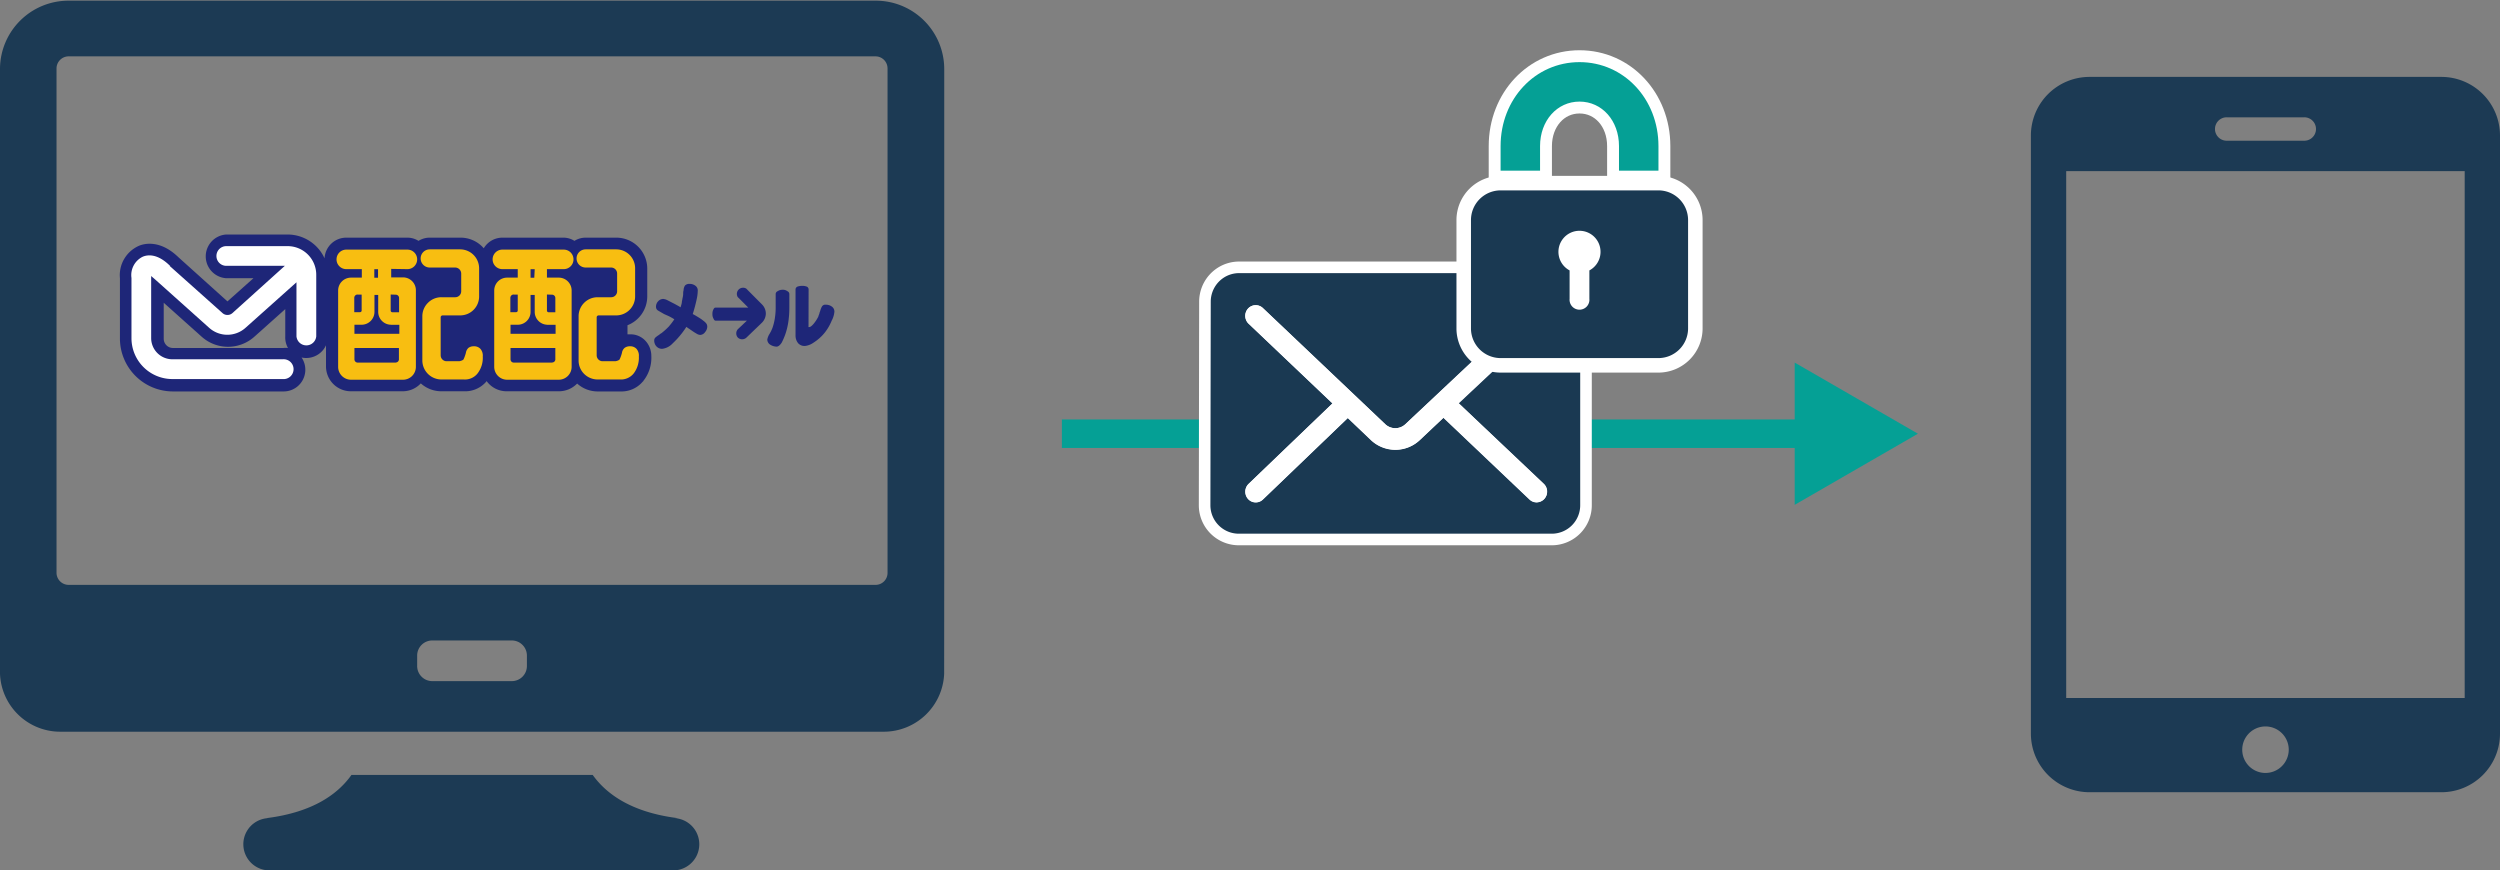 <svg xmlns="http://www.w3.org/2000/svg" viewBox="0 0 294.55 102.55"><rect x="0" y="0" width="294.55" height="102.55" fill="#808080" stroke="none"/><defs><style>.cls-1,.cls-7{fill:none;}.cls-1{stroke:#05a095;stroke-width:3.36px;}.cls-1,.cls-3,.cls-6,.cls-7{stroke-miterlimit:10;}.cls-2{fill:#05a095;}.cls-3,.cls-4,.cls-6{fill:#1a3952;}.cls-3,.cls-6,.cls-7{stroke:#fff;}.cls-3{stroke-width:2.73px;}.cls-5{fill:#fff;}.cls-6{stroke-width:3.42px;}.cls-7{stroke-width:2.8px;}.cls-8{fill:#1c3a54;}.cls-9{fill:#1e2678;}.cls-10{fill:#1d2086;}.cls-11{fill:#f8be11;}</style></defs><title>authority_img_6</title><g id="レイヤー_2" data-name="レイヤー 2"><g id="レイヤー_1-2" data-name="レイヤー 1"><line class="cls-1" x1="125.11" y1="51.1" x2="213.9" y2="51.1"/><polygon class="cls-2" points="211.45 59.48 225.97 51.1 211.45 42.72 211.45 59.48"/><path class="cls-3" d="M142.61,59.53A3.35,3.35,0,0,0,146,62.88h36.83a3.35,3.35,0,0,0,3.35-3.35v-24a3.35,3.35,0,0,0-3.35-3.35H146a3.33,3.33,0,0,0-1.87.57,3.38,3.38,0,0,0-1.48,2.78Zm39.33-.73a1.27,1.27,0,0,1-.91.4,1.21,1.21,0,0,1-.83-.34l-10.14-9.63-2.82,2.66a4.19,4.19,0,0,1-5.69,0l-2.76-2.63-10,9.6a1.21,1.21,0,0,1-1.74-.05,1.28,1.28,0,0,1,.05-1.78L157,47.53l-9.89-9.4a1.28,1.28,0,0,1-.06-1.77,1.22,1.22,0,0,1,1.74-.07L163.23,50a1.73,1.73,0,0,0,2.33,0l14.6-13.75a1.21,1.21,0,0,1,1.74.07,1.28,1.28,0,0,1-.07,1.78l-10,9.38,10,9.5A1.28,1.28,0,0,1,181.94,58.8Z"/><path class="cls-4" d="M142.61,59.53A3.35,3.35,0,0,0,146,62.88h36.83a3.35,3.35,0,0,0,3.35-3.35v-24a3.35,3.35,0,0,0-3.35-3.35H146a3.33,3.33,0,0,0-1.87.57,3.38,3.38,0,0,0-1.48,2.78Zm39.33-.73a1.27,1.27,0,0,1-.91.4,1.21,1.21,0,0,1-.83-.34l-10.14-9.63-2.82,2.66a4.19,4.19,0,0,1-5.69,0l-2.76-2.63-10,9.6a1.21,1.21,0,0,1-1.74-.05,1.28,1.28,0,0,1,.05-1.78L157,47.53l-9.89-9.4a1.28,1.28,0,0,1-.06-1.77,1.22,1.22,0,0,1,1.74-.07L163.23,50a1.73,1.73,0,0,0,2.33,0l14.6-13.75a1.21,1.21,0,0,1,1.74.07,1.28,1.28,0,0,1-.07,1.78l-10,9.38,10,9.5A1.28,1.28,0,0,1,181.94,58.8Z"/><path class="cls-5" d="M171.87,47.52l10-9.38a1.28,1.28,0,0,0,.07-1.78,1.21,1.21,0,0,0-1.74-.07L165.56,50a1.73,1.73,0,0,1-2.33,0L148.78,36.29a1.22,1.22,0,0,0-1.74.07,1.28,1.28,0,0,0,.06,1.77l9.89,9.4L147.12,57a1.28,1.28,0,0,0-.05,1.78,1.21,1.21,0,0,0,1.74.05l10-9.6,2.76,2.63a4.19,4.19,0,0,0,5.69,0l2.82-2.66,10.14,9.63a1.21,1.21,0,0,0,.83.34,1.26,1.26,0,0,0,.84-2.18Z"/><path class="cls-6" d="M195.4,22.43H176.8a3.5,3.5,0,0,0-3.49,3.49V38.7a3.5,3.5,0,0,0,3.49,3.49h18.6a3.5,3.5,0,0,0,3.49-3.49V25.92A3.5,3.5,0,0,0,195.4,22.43Zm-8.14,9.43v3.35a1.17,1.17,0,1,1-2.33,0V31.86a2.48,2.48,0,1,1,2.33,0Z"/><path class="cls-5" d="M184.93,31.86v3.35a1.17,1.17,0,1,0,2.33,0V31.86a2.45,2.45,0,0,0,1.31-2.17,2.47,2.47,0,1,0-3.64,2.17Z"/><path class="cls-4" d="M195.4,22.43H176.8a3.5,3.5,0,0,0-3.49,3.49V38.7a3.5,3.5,0,0,0,3.49,3.49h18.6a3.5,3.5,0,0,0,3.49-3.49V25.92A3.5,3.5,0,0,0,195.4,22.43Zm-8.14,9.43v3.35a1.17,1.17,0,1,1-2.33,0V31.86a2.48,2.48,0,1,1,2.33,0Z"/><path class="cls-7" d="M195.4,20.11h-4.65v-2.9c0-3-2-5.24-4.65-5.24s-4.65,2.25-4.65,5.24v2.9H176.8v-2.9c0-5.55,4.08-9.89,9.3-9.89s9.3,4.34,9.3,9.89Z"/><path class="cls-2" d="M195.4,20.11h-4.65v-2.9c0-3-2-5.24-4.65-5.24s-4.65,2.25-4.65,5.24v2.9H176.8v-2.9c0-5.55,4.08-9.89,9.3-9.89s9.3,4.34,9.3,9.89Z"/><path class="cls-8" d="M287.64,9.06H246.19A6.91,6.91,0,0,0,239.28,16V86.43a6.91,6.91,0,0,0,6.91,6.91h41.45a6.91,6.91,0,0,0,6.91-6.91V16A6.91,6.91,0,0,0,287.64,9.06Zm-25.29,4.76h9.14a1.38,1.38,0,0,1,0,2.76h-9.14a1.38,1.38,0,1,1,0-2.76Zm4.57,77.25a2.74,2.74,0,1,1,2.74-2.74A2.75,2.75,0,0,1,266.92,91.07Zm23.47-8.83H243.44V20.16h46.95Z"/><path class="cls-9" d="M79.45,37.62a6.77,6.77,0,0,0-.65-.37L78.24,37l-.69-.4a.5.5,0,0,1-.26-.46.91.91,0,0,1,.26-.65.81.81,0,0,1,.59-.27,1.32,1.32,0,0,1,.53.17l.82.42.31.17a3.21,3.21,0,0,1,.38.23,5.26,5.26,0,0,0,.15-.53c0-.17.06-.35.08-.52a2.53,2.53,0,0,0,.08-.48c0-.16,0-.32.05-.48a1.09,1.09,0,0,1,.16-.55.66.66,0,0,1,.53-.2,1.07,1.07,0,0,1,.72.23.68.68,0,0,1,.26.59,5,5,0,0,1-.13,1A18,18,0,0,1,81.62,37c.29.15.53.3.74.43a4.33,4.33,0,0,1,.51.36,1.61,1.61,0,0,1,.35.33.66.66,0,0,1,.11.36,1,1,0,0,1-.26.65.74.74,0,0,1-.56.33.86.86,0,0,1-.44-.15,6.62,6.62,0,0,1-.58-.37l-.29-.2a3.29,3.29,0,0,1-.33-.23,10.11,10.11,0,0,1-1.61,1.94A2,2,0,0,1,78,41.1a.91.91,0,0,1-.66-.29,1,1,0,0,1-.26-.69.46.46,0,0,1,.15-.36,2.74,2.74,0,0,1,.41-.3l.16-.13A1.26,1.26,0,0,0,78,39.2a7.66,7.66,0,0,0,.79-.72A8.3,8.3,0,0,0,79.45,37.62Z"/><path class="cls-9" d="M89.79,35.88,87.92,34a.73.73,0,0,0-1,1l1.24,1.24H84.31c-.1,0-.18.06-.24.19a1,1,0,0,0-.13.56,1,1,0,0,0,.13.56c.06.15.14.23.24.23H88l-1.06,1a.74.74,0,0,0,0,1,.74.74,0,0,0,1,0L89.79,38A1.56,1.56,0,0,0,90.23,37,1.53,1.53,0,0,0,89.79,35.88Z"/><path class="cls-9" d="M93,36.31a11.26,11.26,0,0,1-.1,1.48,8.07,8.07,0,0,1-.39,1.64,7.8,7.8,0,0,1-.4.92c-.22.35-.44.51-.66.49a1.5,1.5,0,0,1-.75-.26.75.75,0,0,1-.3-.56,1.84,1.84,0,0,1,.23-.62,4.25,4.25,0,0,0,.4-.82,6.58,6.58,0,0,0,.26-1.06,8,8,0,0,0,.1-1.28V34.63a.37.37,0,0,1,.23-.32,1,1,0,0,1,.59-.17.85.85,0,0,1,.56.17.37.37,0,0,1,.23.32Zm2.26,2.1a.25.25,0,0,0,0,.12.11.11,0,0,0,.1,0c.11,0,.26-.11.46-.33a4.43,4.43,0,0,0,.59-.89,3,3,0,0,1,.13-.36c0-.11.07-.22.1-.33a2,2,0,0,1,.21-.52.45.45,0,0,1,.44-.2,1.18,1.18,0,0,1,.73.23.72.72,0,0,1,.29.59,2.75,2.75,0,0,1-.33,1.08,5.63,5.63,0,0,1-.88,1.48,5.43,5.43,0,0,1-1.25,1.09,2.14,2.14,0,0,1-1,.39,1,1,0,0,1-.82-.33,1.44,1.44,0,0,1-.3-.95V34.08a.38.38,0,0,1,.2-.3,1.61,1.61,0,0,1,.59-.1,1.37,1.37,0,0,1,.56.1.37.37,0,0,1,.19.3Z"/><path class="cls-10" d="M75.71,45l.06-.07,0,.06Z"/><path class="cls-9" d="M76.07,40.18a2.4,2.4,0,0,0-1.87-.79h-.27V38.32a3.65,3.65,0,0,0,2.33-3.39V31.62A3.65,3.65,0,0,0,72.61,28H69a2.48,2.48,0,0,0-1.32.38A2.44,2.44,0,0,0,66.42,28H59.19A2.55,2.55,0,0,0,57,29.25l-.2-.21A3.61,3.61,0,0,0,54.21,28H50.63a2.46,2.46,0,0,0-1.32.38A2.47,2.47,0,0,0,48,28H40.8a2.56,2.56,0,0,0-2.56,2.44,4.79,4.79,0,0,0-4.35-2.81H26.66a2.58,2.58,0,0,0,0,5.15h3.2L26.8,35.51,21,30.29h0c-2.12-2.05-4-1.61-4.65-1.32a3.78,3.78,0,0,0-2.22,3.81v2.29s0,.07,0,.11h0v4.71a6.25,6.25,0,0,0,6.24,6.23h13a2.56,2.56,0,0,0,2.16-4,2.51,2.51,0,0,0,.55.06,2.56,2.56,0,0,0,2.33-1.5v2.5a2.93,2.93,0,0,0,2.93,2.92h6.1a2.9,2.9,0,0,0,2.07-.86l.07-.07a3.61,3.61,0,0,0,2.42.93h2.65a3.29,3.29,0,0,0,2.67-1.17l0,0h0l0,0h0l0-.05a2.9,2.9,0,0,0,2.37,1.22h6.1A3,3,0,0,0,68,45.19a3.61,3.61,0,0,0,2.42.93h2.65a3.29,3.29,0,0,0,2.67-1.17,4.37,4.37,0,0,0,1-3A2.62,2.62,0,0,0,76.07,40.18ZM33.38,41h-13a1.09,1.09,0,0,1-1.09-1.08V35.67l4.47,4,0,0a4.65,4.65,0,0,0,6.21,0l0,0,3.64-3.25v3.21A2.56,2.56,0,0,0,33.93,41,2.51,2.51,0,0,0,33.38,41Z"/><path class="cls-11" d="M56.61,41.11a1,1,0,0,0-.8-.31,1,1,0,0,0-.62.19,1,1,0,0,0-.3.58,4.37,4.37,0,0,1-.27.76c-.08.15-.5.23-.5.23h-1.5a.7.7,0,0,1-.7-.7V37.4a.23.23,0,0,1,.23-.24h2.06a2.23,2.23,0,0,0,2.24-2.23V31.62a2.24,2.24,0,0,0-2.24-2.24H50.63a1.07,1.07,0,1,0,0,2.14h3a.72.72,0,0,1,.71.7v2.1a.7.7,0,0,1-.7.7H52a2.2,2.2,0,0,0-1.58.66,2.22,2.22,0,0,0-.66,1.58v5.21A2.25,2.25,0,0,0,52,44.71h2.65a1.89,1.89,0,0,0,1.6-.69A3,3,0,0,0,56.88,42,1.21,1.21,0,0,0,56.61,41.11Z"/><path class="cls-11" d="M48,31.71a1.15,1.15,0,1,0,0-2.3H40.8a1.15,1.15,0,1,0,0,2.3h1.83v1H41.35a1.52,1.52,0,0,0-1.51,1.52v9a1.52,1.52,0,0,0,1.51,1.51h6.1A1.52,1.52,0,0,0,49,43.2v-9a1.52,1.52,0,0,0-1.51-1.52h-1.4v-1Zm-5.88,3h.49v1.88a.19.19,0,0,1-.19.19h-.68V35.09A.39.39,0,0,1,42.14,34.7Zm3.93,3.56h1v1.06H41.76V38.26h.85a1.52,1.52,0,0,0,1.51-1.51v-2h.44v2A1.52,1.52,0,0,0,46.07,38.26Zm.58,4.45H42.14a.38.38,0,0,1-.38-.39V41H47v1.29A.38.38,0,0,1,46.65,42.71Zm0-8a.39.39,0,0,1,.39.39v1.68h-.8a.2.2,0,0,1-.19-.19V34.7Zm-2.09-2h-.44v-1h.44Z"/><path class="cls-11" d="M75,41.11a1,1,0,0,0-.8-.31,1,1,0,0,0-.61.19.94.94,0,0,0-.31.58,4.37,4.37,0,0,1-.27.76c-.07.15-.49.23-.49.23H71a.7.7,0,0,1-.7-.7V37.4a.23.23,0,0,1,.23-.24h2.07a2.23,2.23,0,0,0,2.23-2.23V31.62a2.23,2.23,0,0,0-2.23-2.24H69a1.07,1.07,0,1,0,0,2.14h3a.71.71,0,0,1,.71.7v2.1a.7.7,0,0,1-.7.7H70.4a2.24,2.24,0,0,0-2.23,2.24v5.21a2.22,2.22,0,0,0,.65,1.58,2.26,2.26,0,0,0,1.58.66h2.65A1.92,1.92,0,0,0,74.66,44,3.05,3.05,0,0,0,75.27,42,1.21,1.21,0,0,0,75,41.11Z"/><path class="cls-11" d="M66.42,31.71a1.15,1.15,0,0,0,0-2.3H59.19a1.15,1.15,0,1,0,0,2.3H61v1H59.74a1.52,1.52,0,0,0-1.51,1.52v9a1.52,1.52,0,0,0,1.51,1.51h6.1a1.52,1.52,0,0,0,1.51-1.51v-9a1.52,1.52,0,0,0-1.51-1.52h-1.4v-1Zm-5.88,3H61v1.88a.19.19,0,0,1-.19.19h-.68V35.09A.39.39,0,0,1,60.54,34.7Zm3.92,3.56h1v1.06H60.15V38.26H61a1.51,1.51,0,0,0,1.51-1.51v-2H63v2A1.52,1.52,0,0,0,64.46,38.26Zm.59,4.45H60.54a.38.38,0,0,1-.39-.39V41h5.28v1.29A.38.38,0,0,1,65.05,42.71Zm0-8a.39.39,0,0,1,.38.39v1.68h-.8a.2.2,0,0,1-.19-.19V34.7Zm-2.1-2h-.44v-1H63Z"/><path class="cls-5" d="M33.89,29H26.66a1.16,1.16,0,0,0,0,2.32h6.9L27.37,36.9a.88.88,0,0,1-1.14,0L20,31.34l.05,0c-1.5-1.5-2.66-1.33-3.22-1.1a2.41,2.41,0,0,0-1.34,2.51v7.09a4.82,4.82,0,0,0,4.82,4.82h13a1.17,1.17,0,1,0,0-2.33h-13a2.5,2.5,0,0,1-2.5-2.49V32.52l.63.55,6.2,5.55,0,0a3.21,3.21,0,0,0,4.29,0h0l6-5.36v6.37a1.17,1.17,0,0,0,2.33,0V32.4A3.37,3.37,0,0,0,33.89,29Z"/><path class="cls-8" d="M79.31,96.39h.52c-5.49-.69-8.42-2.88-10-5.09H41.41c-1.56,2.21-4.49,4.4-10,5.09h.34a3.08,3.08,0,1,0,0,6.16H79.31a3.08,3.08,0,1,0,0-6.16Z"/><path class="cls-8" d="M111.25,66.08v-58a8.06,8.06,0,0,0-8.08-8H8.08A8.07,8.07,0,0,0,0,8.05V79.39a7.1,7.1,0,0,0,7.12,6.82h97a7.12,7.12,0,0,0,7.12-6.82ZM62.08,78.48a1.78,1.78,0,0,1-1.78,1.77H50.93a1.78,1.78,0,0,1-1.78-1.77V77.24a1.78,1.78,0,0,1,1.78-1.78H60.3a1.78,1.78,0,0,1,1.78,1.78Zm41.09-9.57H8.08A1.43,1.43,0,0,1,6.66,67.5V8.05A1.43,1.43,0,0,1,8.08,6.64h95.07a1.42,1.42,0,0,1,1.42,1.41V67.5a1.41,1.41,0,0,1-1.4,1.41Z"/></g></g></svg>